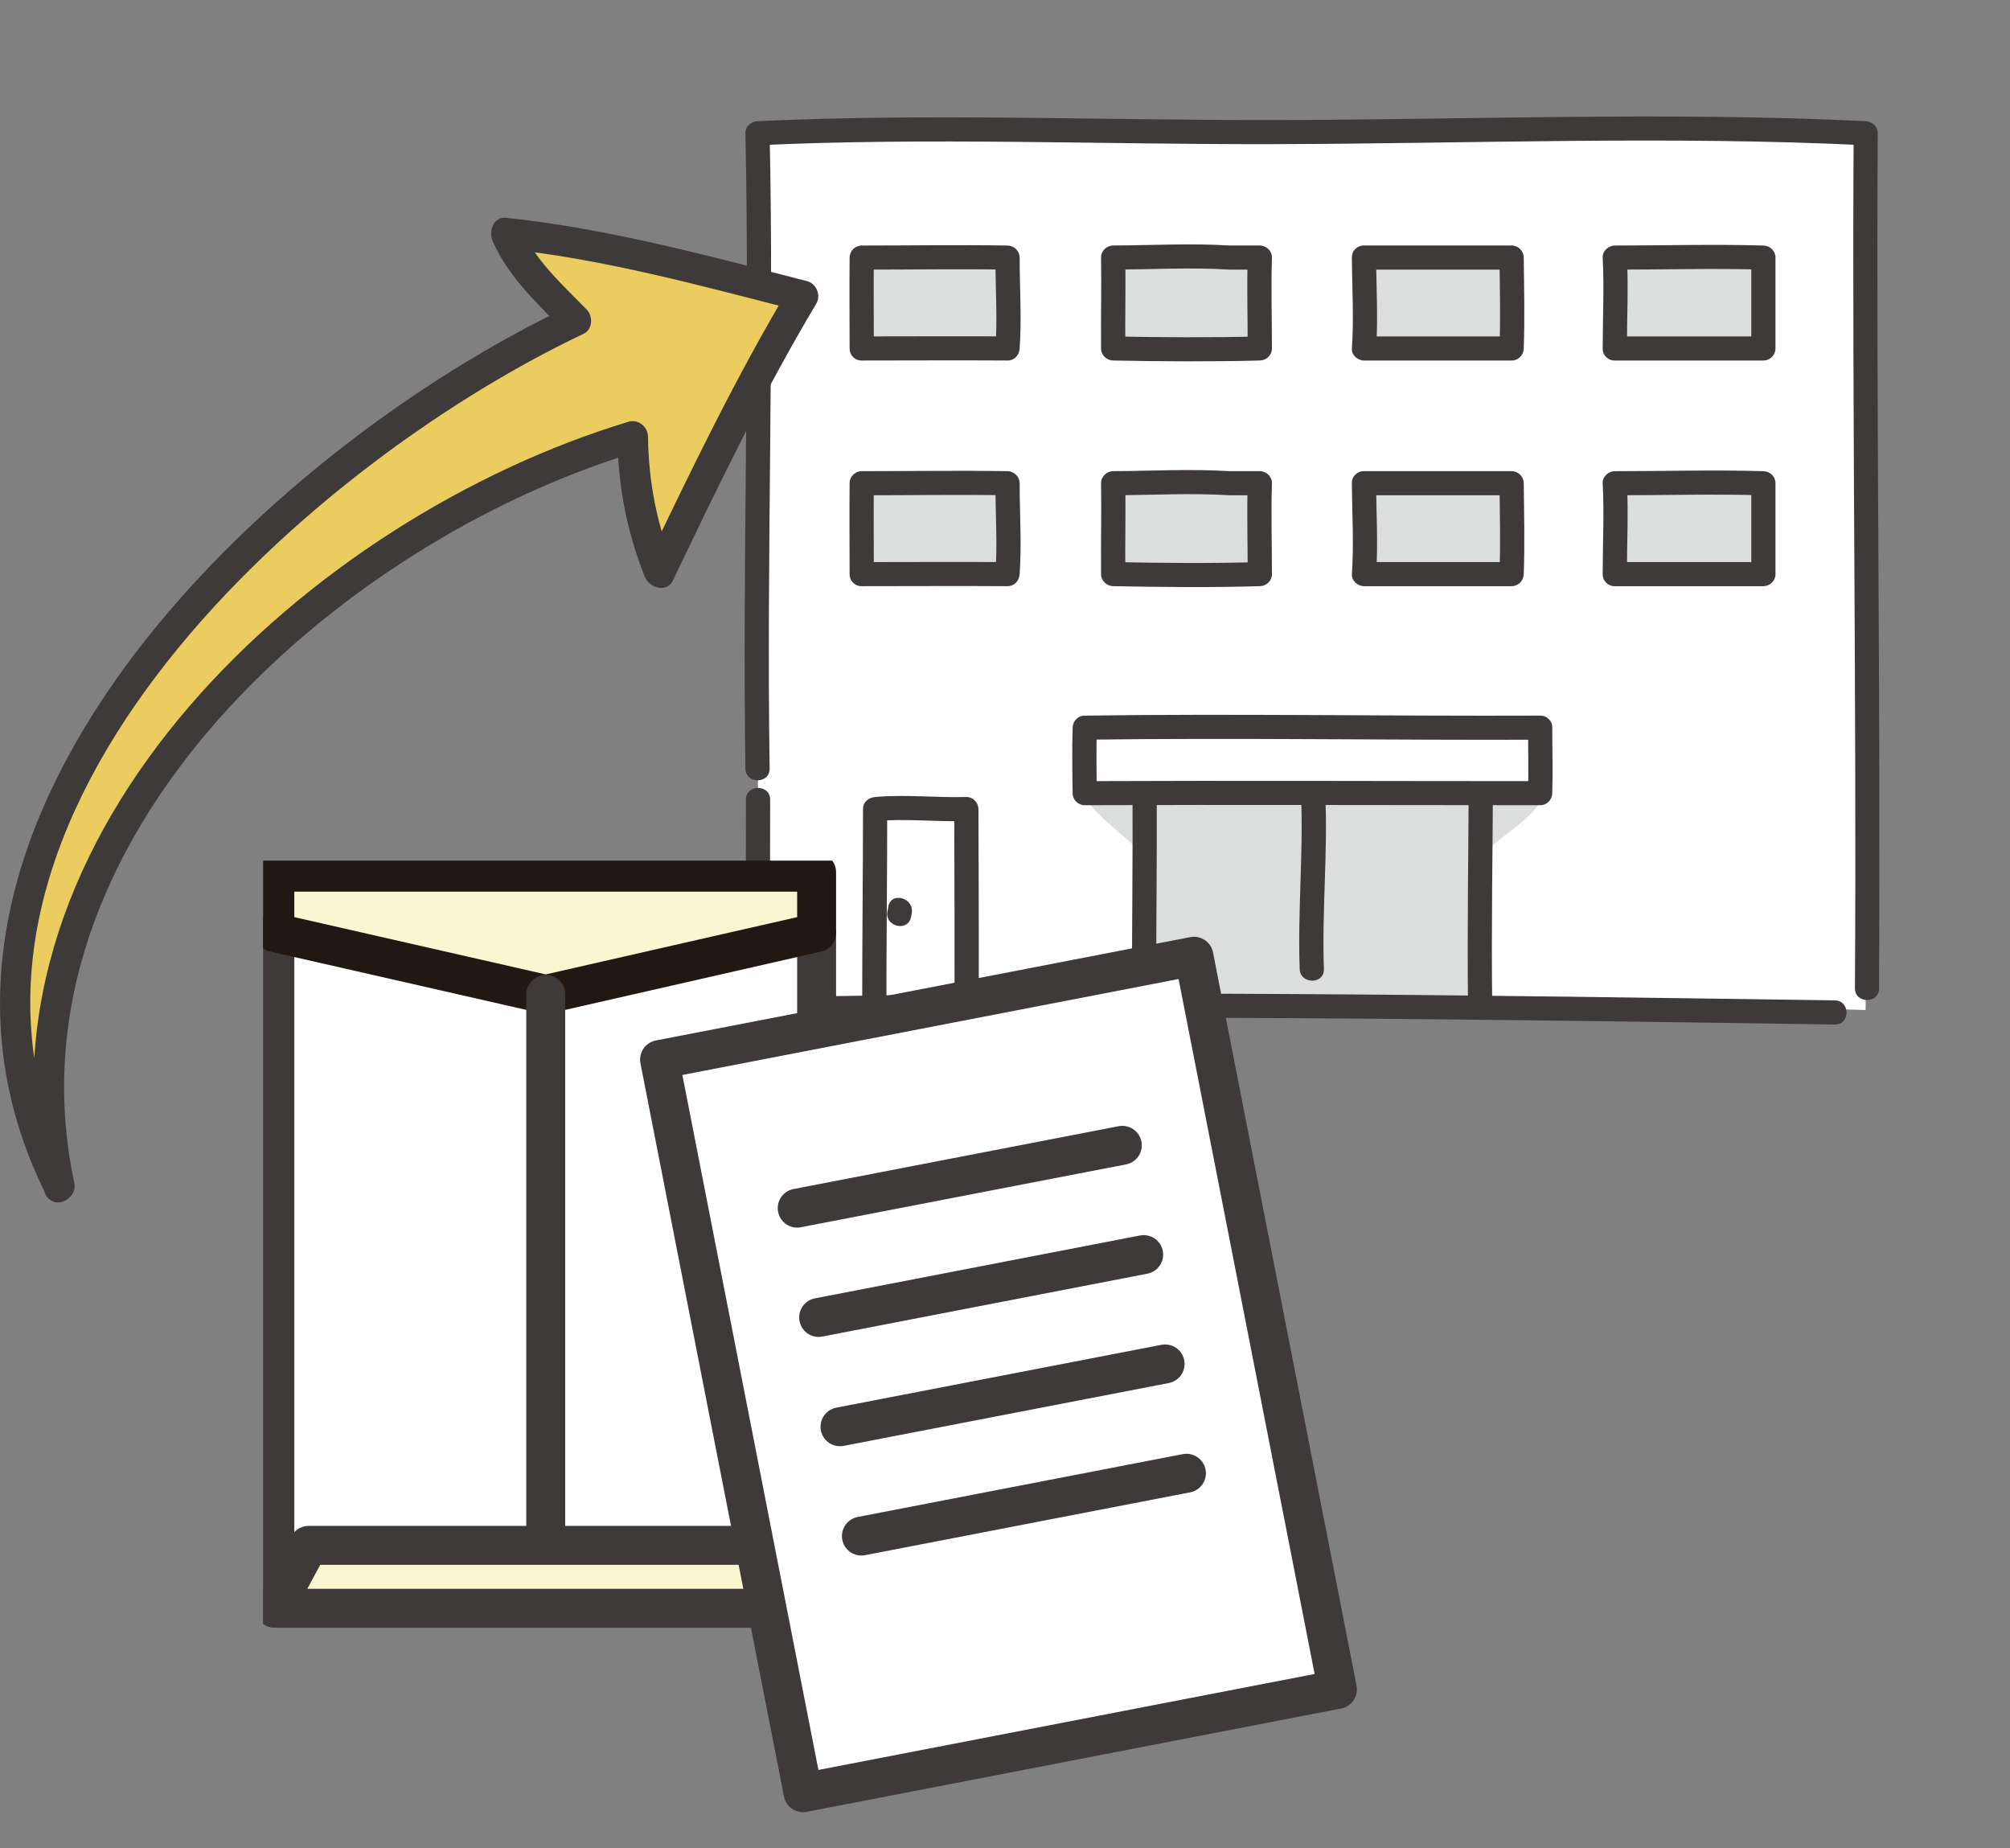 <svg width="62" height="57" viewBox="0 0 62 57" fill="none" xmlns="http://www.w3.org/2000/svg">
<rect x="0" y="0" width="62" height="57" fill="#808080" stroke="none"/>
<g clip-path="url(#clip0_713_16490)">
<path d="M28.055 4.064C26.471 4.034 25.13 3.995 23.367 4.094C23.462 8.17 23.357 13.861 23.367 18.671C23.377 22.831 23.397 27.255 23.367 31.143C25.135 31.093 38.431 31.252 45.575 31.143C46.059 31.133 50.472 31.361 53.461 31.143C55.175 31.019 57.546 31.168 57.546 31.143C57.581 27.725 57.636 22.183 57.581 17.611C57.541 14.401 57.526 7.566 57.546 4.109C56.062 4.044 54.557 4.029 53.048 4.029L28.055 4.059V4.064Z" fill="white"/>
<path d="M45.625 24.332H35.308V31.078H45.625V24.332Z" fill="#DCDDDD"/>
<path d="M23.008 24.659C23.008 26.819 23.008 28.978 22.988 31.138C22.988 31.336 23.158 31.514 23.362 31.509C34.416 31.262 45.535 31.435 56.595 31.594C57.078 31.599 57.078 30.856 56.595 30.851C45.535 30.692 34.416 30.519 23.362 30.766L23.735 31.138C23.75 28.978 23.756 26.819 23.756 24.659C23.756 24.179 23.008 24.179 23.008 24.659Z" fill="#3E3A39"/>
<g style="mix-blend-mode:multiply">
<path d="M47.508 24.48C44.783 24.495 41.44 24.48 38.496 24.48C37.106 24.48 34.49 24.461 33.459 24.48C33.434 24.946 35.278 26.184 35.282 26.432C39.975 26.412 41.539 26.437 45.744 26.432C45.774 26.08 47.498 25.174 47.513 24.604V24.485L47.508 24.48Z" fill="#DCDDDD"/>
</g>
<path d="M45.305 23.956C45.295 26.284 45.256 28.617 45.281 30.945C45.285 31.425 46.033 31.425 46.028 30.945C45.998 28.617 46.043 26.284 46.053 23.956C46.053 23.476 45.305 23.476 45.305 23.956Z" fill="#3E3A39"/>
<path d="M35.661 30.984C35.661 28.741 35.691 26.492 35.681 24.248C35.681 23.768 34.934 23.768 34.934 24.248C34.944 26.492 34.914 28.741 34.914 30.984C34.914 31.465 35.661 31.465 35.661 30.984Z" fill="#3E3A39"/>
<path d="M40.134 24.59C40.204 26.353 40.025 28.122 40.09 29.885C40.105 30.36 40.852 30.365 40.837 29.885C40.772 28.122 40.956 26.353 40.882 24.59C40.862 24.114 40.114 24.11 40.134 24.59Z" fill="#3E3A39"/>
<path d="M47.508 22.44C44.783 22.455 41.44 22.44 38.496 22.44C37.106 22.44 34.49 22.421 33.459 22.44C33.434 22.926 33.459 24.209 33.459 24.461C38.152 24.442 43.308 24.466 47.508 24.461C47.538 24.095 47.493 23.154 47.508 22.564V22.44Z" fill="white"/>
<path d="M47.508 22.069C42.825 22.088 38.137 22.004 33.459 22.069C33.25 22.069 33.091 22.237 33.086 22.44C33.066 23.114 33.076 23.787 33.086 24.461C33.086 24.664 33.255 24.832 33.459 24.832C38.142 24.813 42.825 24.832 47.508 24.832C47.717 24.832 47.876 24.664 47.881 24.461C47.901 23.787 47.881 23.114 47.881 22.44C47.881 21.96 47.134 21.96 47.134 22.44C47.134 23.114 47.154 23.787 47.134 24.461L47.508 24.09C42.825 24.09 38.142 24.07 33.459 24.09L33.833 24.461C33.823 23.787 33.813 23.114 33.833 22.44L33.459 22.812C38.142 22.747 42.825 22.831 47.508 22.812C47.991 22.812 47.991 22.069 47.508 22.069Z" fill="#3E3A39"/>
<path d="M26.581 10.746C26.581 10.073 26.571 8.577 26.581 7.943C28.025 7.943 29.634 7.913 31.079 7.943C31.074 8.79 31.144 10.058 31.079 10.746C30.357 10.746 29.151 10.682 28.523 10.746H26.581Z" fill="#DCDDDD"/>
<path d="M26.954 10.746C26.954 9.81 26.944 8.874 26.954 7.943L26.58 8.315C28.08 8.315 29.579 8.29 31.079 8.315L30.705 7.943C30.705 8.879 30.77 9.815 30.705 10.746L31.079 10.375C29.579 10.365 28.08 10.375 26.58 10.375C26.097 10.375 26.097 11.118 26.58 11.118C28.08 11.118 29.579 11.108 31.079 11.118C31.293 11.118 31.437 10.95 31.452 10.746C31.517 9.815 31.452 8.874 31.452 7.943C31.452 7.74 31.283 7.577 31.079 7.572C29.579 7.547 28.08 7.572 26.58 7.572C26.376 7.572 26.207 7.74 26.207 7.943C26.197 8.879 26.207 9.81 26.207 10.746C26.207 11.227 26.954 11.227 26.954 10.746Z" fill="#3E3A39"/>
<path d="M37.919 7.943C36.788 7.858 35.532 7.943 34.337 7.943C34.347 8.542 34.327 10.251 34.337 10.746C35.722 10.776 37.57 10.786 38.86 10.746C38.86 9.904 38.835 8.597 38.86 7.943H37.919Z" fill="#DCDDDD"/>
<path d="M37.919 7.571C36.723 7.497 35.533 7.566 34.337 7.571C34.138 7.571 33.958 7.74 33.963 7.943C33.978 8.879 33.953 9.81 33.963 10.746C33.963 10.954 34.133 11.113 34.337 11.118C35.846 11.147 37.356 11.157 38.86 11.118C39.065 11.113 39.234 10.954 39.234 10.746C39.234 9.81 39.204 8.874 39.234 7.943C39.239 7.74 39.06 7.571 38.86 7.571H37.919C37.436 7.571 37.436 8.314 37.919 8.314H38.86L38.487 7.943C38.457 8.879 38.487 9.815 38.487 10.746L38.86 10.375C37.351 10.414 35.842 10.405 34.337 10.375L34.711 10.746C34.701 9.81 34.726 8.879 34.711 7.943L34.337 8.314C35.533 8.309 36.728 8.24 37.919 8.314C38.402 8.344 38.397 7.601 37.919 7.571Z" fill="#3E3A39"/>
<path d="M42.073 7.942C42.073 8.755 42.138 10.077 42.073 10.746C43.652 10.746 45.197 10.746 46.627 10.746C46.646 10.32 46.627 7.942 46.627 7.942H42.073Z" fill="#DCDDDD"/>
<path d="M41.7 7.943C41.705 8.874 41.765 9.815 41.7 10.746C41.685 10.949 41.879 11.118 42.074 11.118C43.593 11.118 45.108 11.118 46.627 11.118C46.836 11.118 46.996 10.949 47.001 10.746C47.035 9.815 47.011 8.874 47.001 7.943C47.001 7.74 46.831 7.571 46.627 7.571H42.074C41.59 7.571 41.59 8.314 42.074 8.314H46.627L46.253 7.943C46.263 8.874 46.288 9.815 46.253 10.746L46.627 10.375C45.108 10.375 43.593 10.375 42.074 10.375L42.447 10.746C42.512 9.815 42.452 8.874 42.447 7.943C42.447 7.462 41.695 7.462 41.7 7.943Z" fill="#3E3A39"/>
<path d="M49.81 10.747C49.81 10.093 49.864 8.755 49.81 7.943C51.399 7.943 52.799 7.889 54.393 7.943V10.747H49.81Z" fill="#DCDDDD"/>
<path d="M50.183 10.746C50.183 9.81 50.233 8.874 50.183 7.943L49.81 8.315C51.339 8.315 52.863 8.27 54.393 8.315L54.019 7.943V10.746L54.393 10.375H49.81C49.326 10.375 49.326 11.118 49.81 11.118H54.393C54.597 11.118 54.766 10.95 54.766 10.746V7.943C54.766 7.735 54.597 7.577 54.393 7.572C52.863 7.527 51.339 7.572 49.81 7.572C49.615 7.572 49.426 7.74 49.436 7.943C49.486 8.879 49.436 9.81 49.436 10.746C49.436 11.227 50.183 11.227 50.183 10.746Z" fill="#3E3A39"/>
<path d="M26.581 17.705C26.581 17.032 26.571 15.536 26.581 14.902C28.025 14.902 29.634 14.872 31.079 14.902C31.074 15.754 31.144 17.017 31.079 17.705C30.357 17.705 29.151 17.641 28.523 17.705H26.581Z" fill="#DCDDDD"/>
<path d="M26.954 17.706C26.954 16.769 26.944 15.833 26.954 14.902L26.58 15.274C28.08 15.274 29.579 15.249 31.079 15.274L30.705 14.902C30.705 15.838 30.77 16.774 30.705 17.706L31.079 17.334C29.579 17.324 28.08 17.334 26.58 17.334C26.097 17.334 26.097 18.077 26.58 18.077C28.08 18.077 29.579 18.067 31.079 18.077C31.293 18.077 31.437 17.909 31.452 17.706C31.517 16.774 31.452 15.833 31.452 14.902C31.452 14.699 31.283 14.536 31.079 14.53C29.579 14.506 28.08 14.53 26.58 14.53C26.376 14.53 26.207 14.699 26.207 14.902C26.197 15.838 26.207 16.769 26.207 17.706C26.207 18.186 26.954 18.186 26.954 17.706Z" fill="#3E3A39"/>
<path d="M37.919 14.902C36.788 14.818 35.532 14.902 34.337 14.902C34.347 15.501 34.327 17.21 34.337 17.705C35.722 17.735 37.57 17.745 38.86 17.705C38.86 16.863 38.835 15.556 38.86 14.902H37.919Z" fill="#DCDDDD"/>
<path d="M37.919 14.53C36.723 14.456 35.533 14.525 34.337 14.53C34.138 14.53 33.958 14.699 33.963 14.902C33.978 15.838 33.953 16.769 33.963 17.705C33.963 17.908 34.133 18.072 34.337 18.077C35.846 18.106 37.356 18.121 38.86 18.077C39.065 18.072 39.234 17.913 39.234 17.705C39.234 16.769 39.204 15.833 39.234 14.902C39.239 14.699 39.06 14.53 38.86 14.53H37.919C37.436 14.53 37.436 15.273 37.919 15.273H38.86L38.487 14.902C38.457 15.838 38.487 16.774 38.487 17.705L38.86 17.334C37.351 17.378 35.842 17.363 34.337 17.334L34.711 17.705C34.701 16.769 34.726 15.838 34.711 14.902L34.337 15.273C35.533 15.268 36.728 15.199 37.919 15.273C38.402 15.303 38.397 14.56 37.919 14.53Z" fill="#3E3A39"/>
<path d="M42.073 14.901C42.073 15.714 42.138 17.036 42.073 17.705C43.652 17.705 45.197 17.705 46.627 17.705C46.646 17.279 46.627 14.901 46.627 14.901H42.073Z" fill="#DCDDDD"/>
<path d="M41.7 14.902C41.705 15.833 41.765 16.774 41.7 17.705C41.685 17.908 41.879 18.077 42.074 18.077C43.593 18.077 45.108 18.077 46.627 18.077C46.836 18.077 46.996 17.908 47.001 17.705C47.035 16.774 47.011 15.833 47.001 14.902C47.001 14.699 46.831 14.53 46.627 14.53H42.074C41.59 14.53 41.59 15.273 42.074 15.273H46.627L46.253 14.902C46.263 15.833 46.288 16.774 46.253 17.705L46.627 17.334C45.108 17.334 43.593 17.334 42.074 17.334L42.447 17.705C42.512 16.774 42.452 15.833 42.447 14.902C42.447 14.421 41.695 14.421 41.7 14.902Z" fill="#3E3A39"/>
<path d="M49.81 17.706C49.81 17.052 49.864 15.714 49.81 14.902C51.399 14.902 52.799 14.848 54.393 14.902V17.706H49.81Z" fill="#DCDDDD"/>
<path d="M50.183 17.706C50.183 16.769 50.233 15.833 50.183 14.902L49.81 15.274C51.339 15.274 52.863 15.229 54.393 15.274L54.019 14.902V17.706L54.393 17.334H49.81C49.326 17.334 49.326 18.077 49.81 18.077H54.393C54.597 18.077 54.766 17.909 54.766 17.706V14.902C54.766 14.694 54.597 14.536 54.393 14.531C52.863 14.486 51.339 14.531 49.81 14.531C49.615 14.531 49.426 14.699 49.436 14.902C49.486 15.838 49.436 16.769 49.436 17.706C49.436 18.186 50.183 18.186 50.183 17.706Z" fill="#3E3A39"/>
<path d="M57.959 30.479C58.014 21.687 57.87 12.9 57.92 4.108C57.92 3.9 57.75 3.747 57.546 3.737C51.493 3.44 45.371 3.692 39.303 3.702C34.013 3.712 28.652 3.489 23.367 3.737C23.162 3.747 22.988 3.9 22.993 4.108C23.133 10.642 22.898 17.17 22.993 23.703C22.998 24.184 23.745 24.184 23.74 23.703C23.641 17.175 23.88 10.642 23.74 4.108L23.367 4.48C28.647 4.232 34.067 4.46 39.308 4.445C45.371 4.43 51.498 4.183 57.551 4.48L57.177 4.108C57.127 12.9 57.272 21.687 57.217 30.479C57.217 30.959 57.959 30.959 57.965 30.479H57.959Z" fill="#3E3A39"/>
<path d="M27.342 30.999C27.342 28.983 27.367 26.967 27.367 24.951L26.993 25.322C27.935 25.238 28.866 25.347 29.808 25.322L29.434 24.951C29.444 26.967 29.444 28.983 29.444 30.999C29.444 31.479 30.192 31.479 30.192 30.999C30.192 28.983 30.192 26.967 30.181 24.951C30.181 24.753 30.012 24.574 29.808 24.579C28.866 24.604 27.935 24.495 26.993 24.579C26.789 24.599 26.62 24.733 26.62 24.951C26.62 26.967 26.595 28.983 26.595 30.999C26.595 31.479 27.342 31.479 27.342 30.999Z" fill="#3E3A39"/>
<path d="M27.401 27.957C27.396 28.002 27.387 28.047 27.377 28.096C27.267 28.562 27.989 28.76 28.099 28.294C28.109 28.25 28.119 28.205 28.124 28.156C28.203 27.685 27.486 27.487 27.401 27.957Z" fill="#3E3A39"/>
</g>
<g clip-path="url(#clip1_713_16490)">
<path d="M1.825 36.601C-0.651 26.272 10.087 16.166 19.523 13.467C19.504 14.52 19.67 16.153 20.352 17.646C21.718 14.768 23.44 11.298 24.767 9.122C22.011 8.414 17.954 7.399 15.618 7.195C15.816 7.993 16.984 9.077 17.762 9.881C12.499 12.274 6.527 17.55 3.267 22.322C-0.076 27.229 0.032 33.264 1.825 36.601Z" fill="#EBCC5E"/>
<path d="M2.29 36.473C0.032 25.87 10.431 16.708 19.65 13.933C19.446 13.78 19.248 13.626 19.044 13.473C19.063 14.979 19.331 16.376 19.886 17.78C20.02 18.124 20.563 18.309 20.761 17.895C22.139 15.005 23.536 12.121 25.175 9.371C25.335 9.109 25.188 8.746 24.888 8.669C21.839 7.884 18.757 7.049 15.612 6.717C15.21 6.672 15.069 7.144 15.197 7.438C15.688 8.554 16.575 9.358 17.417 10.22C17.449 9.971 17.481 9.715 17.513 9.467C8.256 13.856 -4.236 25.493 1.416 36.837C1.691 37.392 2.52 36.907 2.239 36.352C-3.139 25.563 9.283 14.424 17.998 10.296C18.285 10.162 18.298 9.747 18.094 9.543C17.309 8.746 16.48 7.993 16.02 6.953C15.88 7.195 15.746 7.431 15.605 7.674C18.662 7.993 21.66 8.822 24.627 9.581C24.531 9.345 24.435 9.116 24.34 8.88C22.7 11.629 21.303 14.52 19.925 17.403C20.218 17.442 20.505 17.48 20.799 17.518C20.269 16.185 20.008 14.909 19.988 13.467C19.988 13.161 19.682 12.912 19.382 13.008C9.646 15.949 -1.008 25.582 1.365 36.722C1.493 37.328 2.418 37.067 2.29 36.467V36.473Z" fill="#3E3A39"/>
</g>
<g clip-path="url(#clip2_713_16490)">
<path d="M25.189 28.762H8.478V49.596H25.189V28.762Z" fill="white" stroke="#3E3A39" stroke-width="1.2" stroke-linecap="round" stroke-linejoin="round"/>
<path d="M25.189 28.762L16.833 30.665L8.478 28.762V26.899H16.833H25.189V28.762Z" fill="#F9F7D2" stroke="#211713" stroke-width="1.2" stroke-linecap="round" stroke-linejoin="round"/>
<path d="M16.833 30.665V49.596" stroke="#3E3A39" stroke-width="1.2" stroke-linecap="round" stroke-linejoin="round"/>
<path d="M25.189 49.596H8.478L9.518 47.657H24.151L25.189 49.596Z" fill="#F9F7D2" stroke="#3E3A39" stroke-width="1.2" stroke-linecap="round" stroke-linejoin="round"/>
<path d="M36.828 29.489L20.344 32.676L24.771 55.286L41.255 52.099L36.828 29.489Z" fill="white" stroke="#3E3A39" stroke-width="1.2" stroke-linecap="round" stroke-linejoin="round"/>
<path d="M24.59 37.258L34.619 35.32" stroke="#3E3A39" stroke-width="1.2" stroke-linecap="round" stroke-linejoin="round"/>
<path d="M25.251 40.629L35.278 38.69" stroke="#3E3A39" stroke-width="1.2" stroke-linecap="round" stroke-linejoin="round"/>
<path d="M25.91 44L35.939 42.062" stroke="#3E3A39" stroke-width="1.2" stroke-linecap="round" stroke-linejoin="round"/>
<path d="M26.57 47.371L36.597 45.433" stroke="#3E3A39" stroke-width="1.2" stroke-linecap="round" stroke-linejoin="round"/>
</g>
<defs>
<clipPath id="clip0_713_16490">
<rect width="38.28" height="30.624" fill="white" transform="translate(22.968 0.975)"/>
</clipPath>
<clipPath id="clip1_713_16490">
<rect width="25.239" height="30.369" fill="white" transform="translate(0 6.717)"/>
</clipPath>
<clipPath id="clip2_713_16490">
<rect width="34.447" height="30.246" fill="white" transform="translate(8.116 26.541)"/>
</clipPath>
</defs>
</svg>
